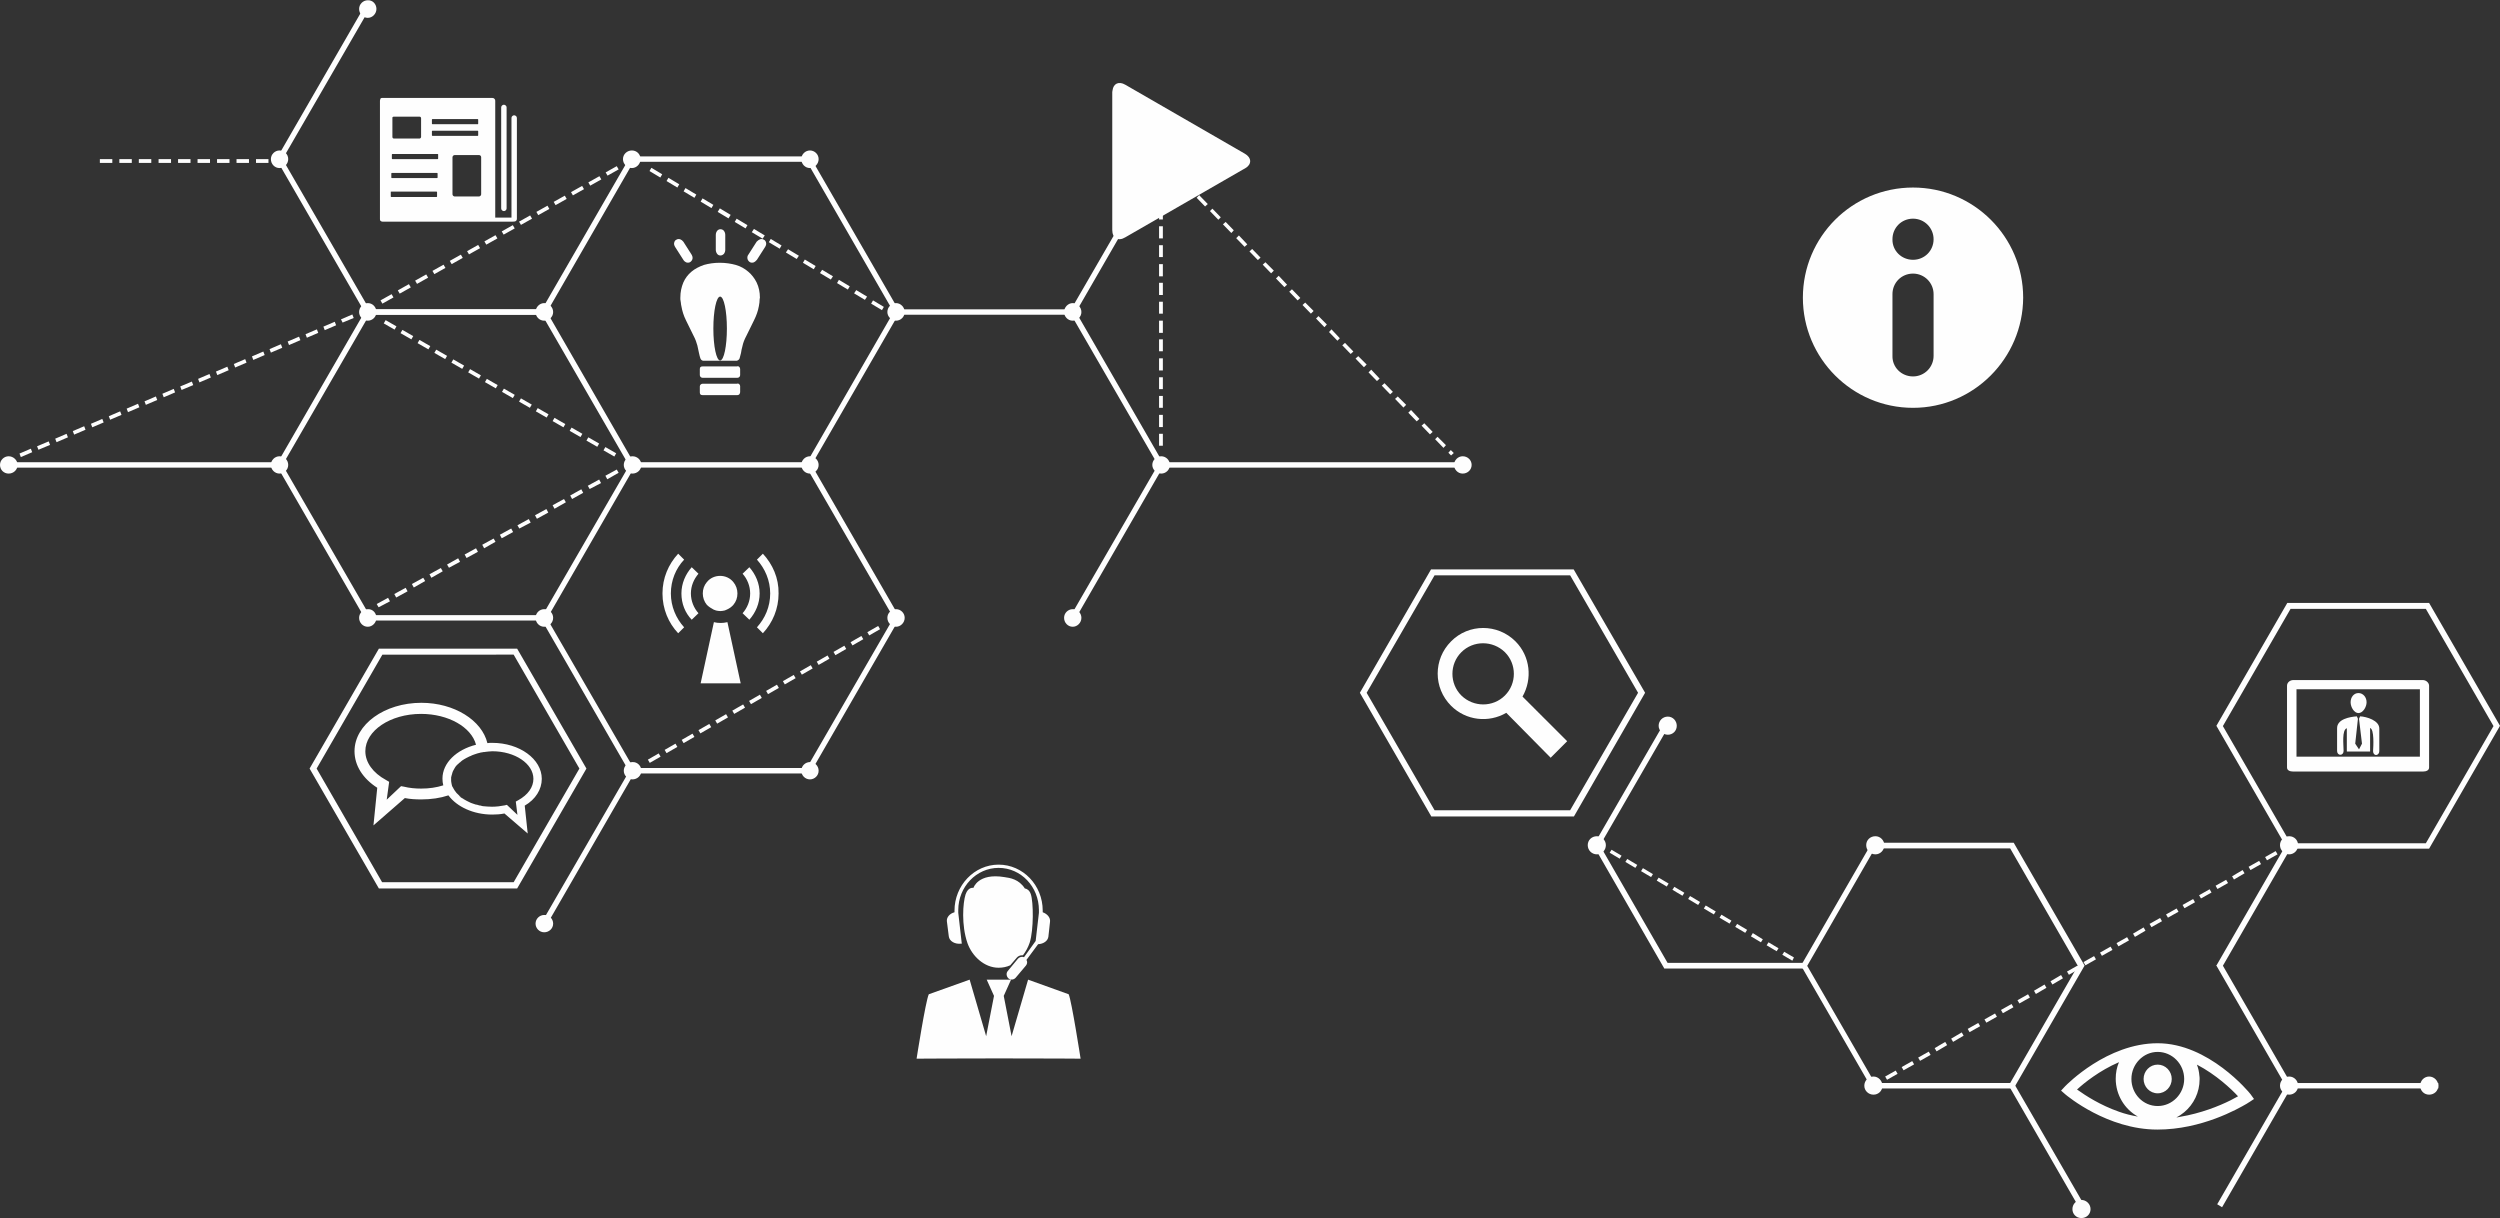 <?xml version="1.0" encoding="utf-8"?>
<!-- Generator: Adobe Illustrator 25.4.0, SVG Export Plug-In . SVG Version: 6.00 Build 0)  -->
<svg version="1.1" id="Layer_1" xmlns="http://www.w3.org/2000/svg" xmlns:xlink="http://www.w3.org/1999/xlink" x="0px" y="0px"
	 viewBox="0 0 923.8 450.1" style="enable-background:new 0 0 923.8 450.1;" xml:space="preserve">
<rect x="0" y="0" width="923.8" height="450.1" fill="#333333" stroke="none"/>
<style type="text/css">
	.st0{fill:#FEFEFE;}
	.st1{fill-rule:evenodd;clip-rule:evenodd;fill:#FEFEFE;}
</style>
<g id="Layer_x0020_1">
	<g id="_2161157940240">
		<path class="st0" d="M338.7,391.2c0,0,15.3-0.1,30.3-0.1c20,0,30.3,0.1,30.3,0.1s-3.3-21.3-4.4-23.8l-15-5.4l-6.1,20.9l-2.9-14.9
			l2.7-6h-9l2.7,6l-2.9,14.9l-6.1-20.9l-15.1,5.4C342,370,338.7,391.2,338.7,391.2z M349.9,340.5l0.7,5.5c0.2,1.8,2.3,3,4.6,2.7
			l0.2,0l-1.3-11.4c0-0.3,0-0.7,0-1c0-8.6,6.7-15.6,14.9-15.6c8.3,0,14.9,7,14.9,15.6c0,0.4,0,0.7,0,1l-1.2,10.4l-4.3,6
			c-0.7-0.3-1.6-0.1-2.2,0.5l-3.8,4.6c-0.7,0.8-0.5,2,0.2,2.7c0.8,0.7,2,0.6,2.7-0.2l3.8-4.5c0.5-0.6,0.6-1.4,0.2-2.1l4.3-5.8
			c2-0.1,3.6-1.2,3.8-2.8l0.6-5.5c0.2-1.5-1-2.9-2.7-3.5c0-0.2,0-0.4,0-0.6c0-9.4-7.3-17-16.3-17c-9,0-16.3,7.7-16.3,17
			c0,0.2,0,0.4,0,0.6C350.9,337.6,349.7,339,349.9,340.5z M375.7,353.9c0.5-0.6,1.2-0.9,1.9-0.9c0.1,0,0.3,0,0.4,0
			c1-1.3,1.9-2.9,2.5-4.7c1.5-4.7,1.4-15,0.4-17.9c-0.5-1.5-1.5-2-2.2-2.1c-2.2-3.4-5.4-3.9-7.6-4.2c-9.7-1.6-11.4,4-11.4,4h0h0l0,0
			c0,0-1.9-0.5-2.9,2.4c-1,3.1-1.6,11.4,0.7,18c1.7,4.8,6.2,9.1,11.5,9.1c1.5,0,3-0.3,4.3-0.9L375.7,353.9z"/>
		<path class="st1" d="M185.2,39.7c0-0.3,0.1-0.5,0.3-0.7l0,0c0.2-0.2,0.4-0.3,0.7-0.3c0.2,0,0.5,0.1,0.7,0.3l0,0
			c0.2,0.2,0.3,0.4,0.3,0.7V77c0,0.3-0.1,0.5-0.3,0.7l0,0c-0.2,0.2-0.4,0.3-0.7,0.3c-0.3,0-0.5-0.1-0.7-0.3l0,0
			c-0.2-0.2-0.3-0.4-0.3-0.7V39.7z M159.8,48.3h16.7c0.1,0,0.2,0.1,0.2,0.2v1.5c0,0.2-0.1,0.2-0.2,0.2h-16.7c-0.1,0-0.2-0.1-0.2-0.2
			v-1.5C159.6,48.4,159.7,48.3,159.8,48.3L159.8,48.3z M159.8,44h16.7c0.1,0,0.2,0.1,0.2,0.2v1.5c0,0.2-0.1,0.2-0.2,0.2h-16.7
			c-0.1,0-0.2-0.1-0.2-0.2v-1.5C159.6,44.1,159.7,44,159.8,44L159.8,44z M145,56.9h16.7c0.2,0,0.2,0.1,0.2,0.2v1.5
			c0,0.1-0.1,0.2-0.2,0.2H145c-0.1,0-0.2-0.1-0.2-0.2v-1.5C144.8,57,144.9,56.9,145,56.9L145,56.9z M144.8,63.9h16.7
			c0.1,0,0.2,0.1,0.2,0.2v1.5c0,0.1-0.1,0.2-0.2,0.2h-16.7c-0.1,0-0.2-0.1-0.2-0.2v-1.5C144.6,64,144.7,63.9,144.8,63.9L144.8,63.9z
			 M144.6,70.8h16.7c0.1,0,0.2,0.1,0.2,0.2v1.6c0,0.1-0.1,0.2-0.2,0.2h-16.7c-0.1,0-0.2-0.1-0.2-0.2v-1.6
			C144.3,70.9,144.4,70.8,144.6,70.8L144.6,70.8z M168,57.3h9c0.5,0,0.8,0.4,0.8,0.8v13.7c0,0.4-0.4,0.8-0.8,0.8h-9
			c-0.4,0-0.8-0.4-0.8-0.8V58.1C167.2,57.7,167.6,57.3,168,57.3L168,57.3z M145.6,43.1h9.4c0.4,0,0.6,0.3,0.6,0.6v6.9
			c0,0.3-0.3,0.6-0.6,0.6h-9.4c-0.4,0-0.6-0.3-0.6-0.6v-6.9C144.9,43.3,145.2,43.1,145.6,43.1L145.6,43.1z M141.1,36.2H182
			c0.3,0,0.5,0.1,0.7,0.3l0,0c0.2,0.2,0.3,0.4,0.3,0.7c0,14.4,0,28.8,0,43.2h6V43.6c0-0.3,0.1-0.5,0.3-0.7l0,0
			c0.2-0.2,0.4-0.3,0.7-0.3c0.2,0,0.5,0.1,0.7,0.3l0,0c0.2,0.2,0.3,0.4,0.3,0.7v37.3c0,0.3-0.1,0.5-0.3,0.7l0,0
			c-0.3,0.3-0.9,0.3-1.3,0.3h-48.1c-0.2,0-0.5-0.1-0.7-0.3l0,0c-0.2-0.2-0.2-0.4-0.2-0.7V37.2c0-0.2,0.1-0.5,0.2-0.7l0,0
			C140.6,36.3,140.9,36.2,141.1,36.2L141.1,36.2z"/>
		<path class="st0" d="M266.3,230.2c-0.9,0-1.7-0.1-2.5-0.3l-4.9,22.6h14.8l-4.9-22.6C267.9,230.1,267.1,230.2,266.3,230.2z
			 M281.9,204.6l-2.2,2.2c3,3.3,4.9,7.7,4.9,12.5c0,4.9-1.9,9.2-4.9,12.5l2.2,2.2c3.6-3.9,5.8-9,5.8-14.7
			C287.8,213.6,285.5,208.5,281.9,204.6z M252.8,206.8l-2.2-2.2c-3.6,3.9-5.8,9-5.8,14.7c0,5.7,2.2,10.9,5.8,14.7l2.2-2.2
			c-3-3.3-4.9-7.7-4.9-12.5C247.9,214.5,249.7,210.1,252.8,206.8z M276.9,209.6l-2.5,2.4c1.7,1.9,2.8,4.5,2.8,7.3
			c0,2.8-1.1,5.4-2.8,7.3l2.5,2.4c2.3-2.6,3.8-6,3.8-9.7C280.7,215.6,279.2,212.2,276.9,209.6z M255.6,209.6c-2.3,2.6-3.8,6-3.8,9.7
			c0,3.8,1.4,7.2,3.8,9.7l2.5-2.4c-1.7-1.9-2.8-4.5-2.8-7.3c0-2.8,1.1-5.3,2.8-7.3L255.6,209.6z M263.6,225.2
			c0.2,0.1,0.3,0.2,0.5,0.2c0.2,0.1,0.3,0.1,0.5,0.2c0.5,0.1,1,0.2,1.6,0.2c0.5,0,1-0.1,1.5-0.2c0.2,0,0.3-0.1,0.5-0.2
			s0.4-0.1,0.5-0.2c0.9-0.4,1.7-1,2.3-1.7c1-1.2,1.5-2.6,1.5-4.2c0-1.5-0.5-3-1.5-4.2c-1.2-1.5-3-2.3-4.9-2.3
			c-1.9,0-3.7,0.8-4.9,2.3c-1,1.2-1.5,2.6-1.5,4.2c0,1.5,0.5,3,1.5,4.2C261.9,224.2,262.8,224.8,263.6,225.2z"/>
		<path class="st1" d="M895.3,251.3h-47.9c-1.2,0-2.3,0.9-2.3,2.1v30.2c0,1.1,1.1,1.5,2.3,1.5h47.9c1.2,0,2.3-0.4,2.3-1.5v-30.2
			C897.6,252.3,896.5,251.3,895.3,251.3L895.3,251.3z M872.1,264.7l-0.4,0.9l0,0l1.1,9.2c-0.4,0.8-0.6,1.2-1.1,2.1l-1.4-2.1l1-9.2
			l0,0l-0.4-0.9c-2.6,0.2-7.4,1-7.3,4.5v8.2c0,0,0,0,0,0.1c0,0.8,0.5,1.4,1.2,1.4s1.2-0.6,1.2-1.4c0,0,0,0,0-0.1l0,0
			c0-2.1-0.7-7.7,1.2-8.3v8.6h8.6V269c1.6,0.5,1.2,6.9,1.1,8.5l0,0c0,0,0,0,0,0.1c0,0.8,0.5,1.4,1.1,1.4s1.2-0.6,1.2-1.4
			c0,0,0,0,0-0.1v-8.2C879.3,266.2,874.4,264.8,872.1,264.7L872.1,264.7z M871.5,263.5c1.6,0,3-2.2,3-4c0-1.9-1.3-3.4-3-3.4
			s-2.9,1.5-2.9,3.4C868.6,261.3,869.9,263.5,871.5,263.5L871.5,263.5z M894.2,279.6h-45.6v-24.9h45.6V279.6z"/>
		<path class="st1" d="M266.1,109.6c1.4,0,2.5,5.3,2.5,11.8c0,6.5-1.1,11.8-2.5,11.8c-1.4,0-2.5-5.3-2.5-11.8
			C263.6,114.9,264.7,109.6,266.1,109.6L266.1,109.6z M268,92.3c0,0.6-0.2,1.1-0.5,1.5c-0.4,0.4-0.8,0.6-1.3,0.6
			c-0.5,0-0.9-0.2-1.2-0.6c-0.3-0.4-0.5-0.9-0.5-1.5v-5.5c0-0.6,0.2-1.1,0.5-1.5c0.3-0.4,0.8-0.6,1.2-0.6c0.5,0,1,0.2,1.3,0.6
			c0.3,0.4,0.5,0.9,0.5,1.5V92.3z M255.5,94c0.3,0.5,0.5,1,0.4,1.6c-0.1,0.5-0.4,0.9-0.8,1.2s-0.9,0.3-1.4,0.2
			c-0.5-0.2-0.9-0.5-1.2-1l-3-4.7c-0.3-0.5-0.5-1-0.4-1.5c0.1-0.5,0.3-1,0.8-1.2c0.4-0.3,0.9-0.3,1.4-0.2c0.5,0.2,0.9,0.5,1.2,0.9
			L255.5,94L255.5,94z M276.6,94c-0.4,0.5-0.5,1-0.4,1.6c0.1,0.5,0.4,0.9,0.8,1.2c0.4,0.3,0.9,0.3,1.4,0.2c0.5-0.2,0.9-0.5,1.3-1
			l3-4.7c0.3-0.5,0.5-1,0.4-1.5c-0.1-0.5-0.3-1-0.8-1.2c-0.5-0.3-0.9-0.3-1.4-0.2c-0.5,0.2-0.9,0.5-1.3,0.9L276.6,94L276.6,94z
			 M272.5,135.3c0.3,0,0.5,0.1,0.7,0.3c0.2,0.2,0.3,0.5,0.3,0.8v2.2c0,0.3-0.1,0.5-0.3,0.7c-0.2,0.2-0.4,0.3-0.7,0.3h-12.9
			c-0.3,0-0.5-0.1-0.7-0.3c-0.2-0.2-0.3-0.4-0.3-0.7v-2.2c0-0.7,0.3-1,1-1H272.5L272.5,135.3z M272.5,141.7c0.3,0,0.5,0.1,0.7,0.3
			c0.2,0.2,0.3,0.4,0.3,0.7v2.2c0,0.3-0.1,0.5-0.3,0.8c-0.2,0.2-0.4,0.3-0.7,0.3h-12.9c-0.7,0-1-0.3-1-1v-2.2c0-0.3,0.1-0.5,0.3-0.7
			c0.2-0.2,0.5-0.3,0.7-0.3H272.5L272.5,141.7z M280.8,110c0,0.1,0,0.2,0,0.2c0,0-0.1,0.1-0.1,0.2v0.2c0,0.8-0.1,1.6-0.3,2.6
			c-0.3,1.7-0.9,3.4-1.8,5.2c-0.9,1.8-1.8,3.7-2.8,5.7c-0.7,1.3-1.2,2.6-1.4,3.6c-0.3,1.1-0.5,2-0.6,2.8c-0.2,0.8-0.4,1.4-0.5,1.9
			c-0.2,0.5-0.5,0.7-1,0.9h-12.5c-0.5-0.1-0.8-0.4-1-0.9c-0.2-0.5-0.3-1.1-0.5-1.9c-0.2-0.8-0.4-1.7-0.6-2.8
			c-0.3-1.1-0.7-2.3-1.4-3.6c-1-2-1.9-3.9-2.8-5.7c-0.9-1.8-1.4-3.5-1.7-5.2c-0.1-0.5-0.2-0.9-0.2-1.3l-0.2-1.3V110
			c0-2.1,0.4-3.9,1.1-5.6c0.7-1.6,1.7-2.9,3-4c1.3-1.1,2.9-1.9,4.6-2.5c1.8-0.5,3.7-0.8,5.8-0.8h0.1c2.1,0,4.1,0.3,5.9,0.8
			c1.8,0.5,3.3,1.4,4.6,2.5c1.3,1.1,2.3,2.4,3.1,4C280.4,106.1,280.8,107.9,280.8,110L280.8,110z"/>
		<path class="st0" d="M191.5,295.7l-0.9,0.5l0.6,4.9l-3.9-3.7l-0.8,0.2c-1.5,0.3-3.1,0.5-4.7,0.5c-1.1,0-2.2-0.1-3.3-0.2
			c-0.3,0-0.5-0.1-0.8-0.2c-0.3,0-0.7-0.1-1-0.2c-0.3-0.1-0.6-0.2-0.9-0.2h0c-0.3-0.1-0.6-0.2-0.9-0.3c-0.6-0.2-1.2-0.4-1.7-0.7
			c-0.3-0.1-0.5-0.3-0.8-0.4c-0.2-0.1-0.5-0.3-0.8-0.4c-0.2-0.1-0.3-0.2-0.5-0.3c0,0-0.1,0-0.1-0.1c0.4,0.3,0.9,0.6,1.4,0.8
			c-0.5-0.3-1-0.5-1.4-0.9c0,0-0.1,0-0.1,0c0,0,0,0-0.1,0c-0.5-0.3-0.9-0.6-1.2-1c0.4,0.3,0.8,0.6,1.2,0.9c0,0-0.1-0.1-0.1-0.1
			c-0.2-0.1-0.3-0.2-0.4-0.3l0,0c0,0-0.1-0.1-0.1-0.1c-0.2-0.1-0.3-0.3-0.5-0.4c-0.2-0.2-0.3-0.3-0.5-0.5c0,0-0.1,0-0.1-0.1
			c-0.2-0.2-0.4-0.3-0.5-0.5c-0.1-0.1-0.2-0.3-0.3-0.4c-0.1-0.1-0.2-0.3-0.3-0.4c0,0,0,0,0,0c-0.1-0.2-0.2-0.3-0.3-0.5
			c-0.1-0.1-0.2-0.3-0.2-0.4c-0.1-0.1-0.1-0.2-0.2-0.3c-0.1-0.1-0.2-0.3-0.2-0.4c-0.1-0.1-0.1-0.2-0.1-0.3c0-0.1-0.1-0.2-0.1-0.4
			c0-0.2-0.1-0.3-0.1-0.5c0-0.2-0.1-0.5-0.1-0.7c0-0.2,0-0.5,0-0.7c0-0.2,0-0.3,0-0.5c0-0.2,0-0.3,0.1-0.5c0,0,0,0,0,0
			c0-0.1,0-0.2,0.1-0.4c0.1-0.4,0.2-0.7,0.3-1.1c0.1-0.2,0.1-0.3,0.2-0.5c0.2-0.3,0.3-0.6,0.5-0.9c0.1-0.2,0.2-0.3,0.3-0.5
			c0.1-0.2,0.2-0.3,0.3-0.4c0.1-0.2,0.2-0.3,0.4-0.4c0.1-0.2,0.2-0.3,0.4-0.4c0.1-0.1,0.2-0.2,0.3-0.3c0.1-0.1,0.2-0.2,0.4-0.3
			c0.1-0.1,0.2-0.1,0.2-0.2c0.2-0.2,0.4-0.3,0.6-0.5c0.5-0.3,0.9-0.6,1.5-0.9c0.4-0.2,0.8-0.4,1.2-0.6c0.3-0.1,0.6-0.2,0.9-0.4
			c0.3-0.1,0.5-0.2,0.8-0.3c0.1,0,0.2-0.1,0.3-0.1c0.3-0.1,0.6-0.2,0.9-0.3c0.3-0.1,0.5-0.1,0.8-0.2c0.3-0.1,0.7-0.2,1-0.2
			c0.2-0.1,0.5-0.1,0.7-0.1c0.2,0,0.5-0.1,0.7-0.1c0.3,0,0.6-0.1,0.9-0.1c0.5,0,0.9-0.1,1.4-0.1c8.4,0,15.2,4.6,15.2,10.2
			C197.1,290.9,195.1,293.7,191.5,295.7z M155.6,291.4c-2.1,0-4.3-0.2-6.3-0.7l-1.1-0.2l-5.3,5l0.9-6.6l-1.2-0.7
			c-4.8-2.6-7.6-6.5-7.6-10.6c0-7.6,9.2-13.8,20.6-13.8c10.1,0,18.6,4.9,20.3,11.4c-7.2,1.8-12.4,6.7-12.4,12.5
			c0,0.9,0.1,1.7,0.3,2.5C161.3,291,158.6,291.4,155.6,291.4z M200.2,287.8c0-7.3-8.2-13.3-18.3-13.3c-0.6,0-1.2,0-1.8,0.1
			c-2-8.4-12.2-14.9-24.4-14.9c-13.6,0-24.7,8-24.7,17.9c0,5.3,3.1,10.1,8.4,13.5l-1.4,13.9l11.6-10.1c2,0.4,4,0.5,6.1,0.5
			c3.6,0,7-0.5,10-1.5c3.1,4.2,9.2,7.1,16.2,7.1c1.5,0,3-0.1,4.5-0.4l8.6,7.4l-1.1-10.3C197.9,295.4,200.2,291.7,200.2,287.8z"/>
		<path class="st1" d="M706.9,96c4.2,0,7.6-3.3,7.6-7.6c0-4.2-3.4-7.6-7.6-7.6c-4.3,0-7.6,3.4-7.6,7.6C699.2,92.6,702.6,96,706.9,96
			L706.9,96z M706.9,139.1c4.2,0,7.6-3.4,7.6-7.6v-22.8c0-4.2-3.4-7.6-7.6-7.6c-4.3,0-7.6,3.4-7.6,7.6v22.8
			C699.2,135.7,702.6,139.1,706.9,139.1L706.9,139.1z M706.9,150.7c-22.5,0-40.7-18.3-40.7-40.7c0-22.5,18.2-40.7,40.7-40.7
			c22.4,0,40.7,18.2,40.7,40.7C747.5,132.4,729.3,150.7,706.9,150.7L706.9,150.7z"/>
		<path class="st0" d="M460,56.8l-44.2-25.5c-2.4-1.4-4.4-0.4-4.7,2.1c0,0.2-0.1,0.4-0.1,0.6v51c0,3,2.2,4.3,4.8,2.7l43.4-25
			l0.9-0.5C462.6,60.8,462.6,58.3,460,56.8z"/>
		<path class="st0" d="M824.2,406.6c-4.2,2.1-10.9,4.8-18.7,6.1c-0.5,0.1-0.9,0.2-1.3,0.2c1.1-0.5,2-1.2,2.9-1.9
			c3.5-2.9,5.7-7.3,5.7-12.2c0-0.5,0-0.9-0.1-1.4c-0.1-1.4-0.4-2.7-0.9-4c7.1,3.7,12.7,9,15.2,11.7
			C826.3,405.5,825.3,406,824.2,406.6z M787.6,398.7c0-5.5,4.4-10,9.7-10c5.4,0,9.8,4.5,9.8,10c0,5.5-4.4,10-9.8,10
			C791.9,408.7,787.6,404.2,787.6,398.7z M783,410.8c-6.9-2.4-12.4-6-15.2-8c-0.1-0.1-0.2-0.1-0.3-0.2c2.6-2.4,8.3-7,15.5-10.1
			c-0.8,1.9-1.2,3.9-1.2,6.1c0,6,3.3,11.3,8.2,14C787.6,412.2,785.2,411.6,783,410.8z M831.6,404.3c-0.6-0.8-15.5-18.8-34.3-18.8
			c-18.7,0-33.6,15.3-34.2,15.9l-1.3,1.4l-0.2,0.2l1.6,1.4c0.6,0.5,15.5,13,34,13c16.3,0,29.7-7.6,33.1-9.6c0.5-0.3,0.7-0.5,0.8-0.5
			l1.8-1.2L831.6,404.3z M797.3,393.4c-2.9,0-5.2,2.4-5.2,5.3s2.3,5.3,5.2,5.3c2.9,0,5.2-2.4,5.2-5.3S800.2,393.4,797.3,393.4z"/>
		<polygon class="st0" points="666.8,357.9 615,357.9 588.8,312.4 614.7,267.6 616.5,268.6 591.2,312.4 616.2,355.8 666.8,355.8 		
			"/>
		<path class="st0" d="M744.1,402.2h-52.4l-26.2-45.4l26.2-45.4h52.4l26.2,45.4L744.1,402.2z M692.8,400.2L692.8,400.2h50l25-43.3
			l-25-43.4h-50l-25,43.4L692.8,400.2z"/>
		<polygon class="st0" points="768.2,446.1 742.6,401.7 744.4,400.7 770,445 		"/>
		<polygon class="st0" points="821.1,446.1 819.3,445 844.6,401.2 819,356.8 820.8,355.8 847,401.2 		"/>
		<polygon class="st0" points="820.8,357.9 819,356.8 844.9,311.9 846.7,313 		"/>
		<polygon class="st0" points="901,402.2 845.8,402.2 845.8,400.2 901,400.2 		"/>
		<path class="st0" d="M580.2,212.6l25.1,43.4l-25.1,43.4h-50.1L505,256l25.1-43.4H580.2z M581.5,210.4L581.5,210.4h-52.7L502.5,256
			l26.4,45.7h52.7l26.3-45.7L581.5,210.4z"/>
		<path class="st0" d="M696.3,312.3c0,1.9-1.5,3.4-3.3,3.4c-1.9,0-3.4-1.5-3.4-3.4c0-1.9,1.5-3.3,3.4-3.3
			C694.8,309,696.3,310.5,696.3,312.3z"/>
		<path class="st0" d="M849.2,312.3c0,1.9-1.5,3.4-3.3,3.4s-3.4-1.5-3.4-3.4c0-1.9,1.5-3.3,3.4-3.3S849.2,310.5,849.2,312.3z"/>
		<path class="st0" d="M772.5,446.8c0,1.9-1.5,3.3-3.4,3.3s-3.3-1.5-3.3-3.3c0-1.9,1.5-3.4,3.3-3.4S772.5,444.9,772.5,446.8z"/>
		<path class="st0" d="M695.6,401.2c0,1.9-1.5,3.3-3.3,3.3c-1.9,0-3.4-1.5-3.4-3.3c0-1.9,1.5-3.4,3.4-3.4
			C694.1,397.8,695.6,399.4,695.6,401.2z"/>
		<path class="st0" d="M901,401.2c0,1.9-1.5,3.3-3.4,3.3c-1.9,0-3.3-1.5-3.3-3.3c0-1.9,1.5-3.4,3.3-3.4
			C899.5,397.8,901,399.4,901,401.2z"/>
		<path class="st0" d="M849.2,401.2c0,1.9-1.5,3.3-3.3,3.3s-3.4-1.5-3.4-3.3c0-1.9,1.5-3.4,3.4-3.4S849.2,399.4,849.2,401.2z"/>
		<path class="st0" d="M593.4,312.3c0,1.9-1.5,3.4-3.3,3.4c-1.9,0-3.4-1.5-3.4-3.4c0-1.9,1.5-3.3,3.4-3.3
			C591.9,309,593.4,310.5,593.4,312.3z"/>
		<path class="st0" d="M619.6,268.2c0,1.9-1.5,3.3-3.3,3.3s-3.4-1.5-3.4-3.3c0-1.9,1.5-3.4,3.4-3.4S619.6,266.4,619.6,268.2z"/>
		<path class="st0" d="M227,168.7l-4-2.3l0.7-1.2l4,2.3L227,168.7z M220.7,165.1L220.7,165.1l-4-2.3l0.7-1.2l4,2.3L220.7,165.1z
			 M214.5,161.5L214.5,161.5l-4-2.3l0.7-1.2l4,2.3L214.5,161.5z M208.2,157.9L208.2,157.9l-4-2.3l0.7-1.2l4,2.3L208.2,157.9z
			 M202,154.3L202,154.3l-4-2.3l0.7-1.2l4,2.3L202,154.3z M195.8,150.7L195.8,150.7l-4-2.3l0.7-1.2l4,2.3L195.8,150.7z M189.5,147.1
			L189.5,147.1l-4-2.3l0.7-1.2l4,2.3L189.5,147.1z M183.2,143.5L183.2,143.5l-4-2.3l0.7-1.2l4,2.3L183.2,143.5z M177,139.9
			L177,139.9l-4-2.3l0.7-1.2l4,2.3L177,139.9z M170.8,136.3L170.8,136.3l-4-2.3l0.7-1.2l4,2.3L170.8,136.3z M164.5,132.7
			L164.5,132.7l-4-2.3l0.7-1.2l4,2.3L164.5,132.7z M158.3,129.1L158.3,129.1l-4-2.3l0.7-1.2l4,2.3L158.3,129.1z M152,125.4
			L152,125.4l-4-2.3l0.7-1.2l4,2.3L152,125.4z M145.8,121.8L145.8,121.8l-4-2.3l0.7-1.2l4,2.3L145.8,121.8z"/>
		<path class="st0" d="M240.1,281.9l-0.7-1.2l4-2.3l0.7,1.2L240.1,281.9z M246.3,278.3L246.3,278.3l-0.7-1.2l4-2.3l0.7,1.2
			L246.3,278.3z M252.6,274.6L252.6,274.6l-0.7-1.2l4-2.3l0.7,1.2L252.6,274.6z M258.8,271L258.8,271l-0.7-1.2l4-2.3l0.7,1.2
			L258.8,271z M265,267.4L265,267.4l-0.7-1.2l4-2.3l0.7,1.2L265,267.4z M271.3,263.8L271.3,263.8l-0.7-1.2l4-2.3l0.7,1.2
			L271.3,263.8z M277.5,260.2L277.5,260.2l-0.7-1.2l4-2.3l0.7,1.2L277.5,260.2z M283.8,256.5L283.8,256.5l-0.7-1.2l4-2.3l0.7,1.2
			L283.8,256.5z M290,252.9L290,252.9l-0.7-1.2l4-2.3l0.7,1.2L290,252.9z M296.3,249.3L296.3,249.3l-0.7-1.2l4-2.3l0.7,1.2
			L296.3,249.3z M302.5,245.7L302.5,245.7l-0.7-1.2l4-2.3l0.7,1.2L302.5,245.7z M308.7,242.1L308.7,242.1l-0.7-1.2l4-2.3l0.7,1.2
			L308.7,242.1z M315,238.5L315,238.5l-0.7-1.2l4-2.3l0.7,1.2L315,238.5z M321.2,234.8L321.2,234.8l-0.7-1.2l4-2.3l0.7,1.2
			L321.2,234.8z"/>
		<path class="st0" d="M7.7,168.9l-0.5-1.3l4.2-1.8l0.5,1.3L7.7,168.9z M14.2,166.2L14.2,166.2l-0.5-1.3l4.3-1.8l0.5,1.3L14.2,166.2
			z M20.9,163.4L20.9,163.4l-0.5-1.3l4.2-1.8l0.5,1.3L20.9,163.4z M27.4,160.6L27.4,160.6l-0.5-1.3l4.2-1.8l0.5,1.3L27.4,160.6z
			 M34.1,157.9L34.1,157.9l-0.5-1.3l4.2-1.8l0.5,1.3L34.1,157.9z M40.7,155.1L40.7,155.1l-0.5-1.3l4.2-1.8l0.5,1.3L40.7,155.1z
			 M47.3,152.3L47.3,152.3l-0.5-1.3l4.2-1.8l0.5,1.3L47.3,152.3z M53.9,149.6L53.9,149.6l-0.5-1.3l4.2-1.8l0.5,1.3L53.9,149.6z
			 M60.5,146.8L60.5,146.8l-0.5-1.3l4.2-1.8l0.5,1.3L60.5,146.8z M67.1,144.1L67.1,144.1l-0.5-1.3l4.3-1.8l0.5,1.3L67.1,144.1z
			 M73.7,141.3L73.7,141.3l-0.5-1.3l4.2-1.8l0.5,1.3L73.7,141.3z M80.3,138.6L80.3,138.6l-0.5-1.3l4.2-1.8l0.5,1.3L80.3,138.6z
			 M86.9,135.8L86.9,135.8l-0.5-1.3l4.2-1.8l0.5,1.3L86.9,135.8z M93.6,133L93.6,133l-0.5-1.3l4.2-1.8l0.5,1.3L93.6,133z
			 M100.1,130.3L100.1,130.3l-0.5-1.3l4.2-1.8l0.5,1.3L100.1,130.3z M106.8,127.5L106.8,127.5l-0.5-1.3l4.2-1.8l0.5,1.3L106.8,127.5
			z M113.4,124.8L113.4,124.8l-0.5-1.3l4.2-1.8l0.5,1.3L113.4,124.8z M120,122L120,122l-0.5-1.3l4.2-1.8l0.5,1.3L120,122z
			 M126.6,119.2L126.6,119.2L126,118l4.2-1.8l0.5,1.3L126.6,119.2z M325.9,114.6L325.9,114.6l-4-2.4l0.7-1.2l4,2.4L325.9,114.6z
			 M141.3,112.2L141.3,112.2l-0.7-1.2l4.1-2.3l0.7,1.2L141.3,112.2z M319.6,110.8L319.6,110.8l-4-2.4l0.8-1.2l4,2.4L319.6,110.8z
			 M147.7,108.5L147.7,108.5l-0.7-1.2l4.1-2.3l0.7,1.2L147.7,108.5z M313.3,107L313.3,107l-4-2.4l0.7-1.2l4,2.4L313.3,107z
			 M154.1,104.9L154.1,104.9l-0.7-1.2l4.1-2.3l0.7,1.2L154.1,104.9z M307,103.3L307,103.3l-4-2.4l0.8-1.2l4,2.4L307,103.3z
			 M160.5,101.3L160.5,101.3l-0.7-1.2l4.1-2.3l0.7,1.2L160.5,101.3z M300.7,99.5L300.7,99.5l-4-2.4l0.7-1.2l4,2.4L300.7,99.5z
			 M166.9,97.6L166.9,97.6l-0.7-1.2l4.1-2.3l0.7,1.2L166.9,97.6z M294.4,95.7L294.4,95.7l-4-2.4l0.8-1.2l4,2.4L294.4,95.7z
			 M173.3,94L173.3,94l-0.7-1.2l4.1-2.3l0.7,1.2L173.3,94z M288.1,91.9L288.1,91.9l-4-2.4l0.7-1.2l4,2.4L288.1,91.9z M179.7,90.4
			L179.7,90.4l-0.7-1.2l4.1-2.3l0.7,1.2L179.7,90.4z M281.8,88.2L281.8,88.2l-4-2.4l0.8-1.2l4,2.4L281.8,88.2z M186.1,86.7
			L186.1,86.7l-0.7-1.2l4.1-2.3l0.7,1.2L186.1,86.7z M275.5,84.4L275.5,84.4l-4-2.4l0.7-1.2l4,2.4L275.5,84.4z M192.5,83.1
			L192.5,83.1l-0.7-1.2l4.1-2.3l0.7,1.2L192.5,83.1z M269.2,80.7L269.2,80.7l-4-2.4L266,77l4,2.4L269.2,80.7z M198.9,79.5
			L198.9,79.5l-0.7-1.2l4.1-2.3l0.7,1.2L198.9,79.5z M262.9,76.9L262.9,76.9l-4-2.4l0.7-1.2l4,2.4L262.9,76.9z M205.3,75.8
			L205.3,75.8l-0.7-1.2l4.1-2.3l0.7,1.2L205.3,75.8z M256.6,73.1L256.6,73.1l-4-2.4l0.7-1.2l4,2.4L256.6,73.1z M211.7,72.2
			L211.7,72.2L211,71l4.1-2.3l0.7,1.2L211.7,72.2z M250.3,69.3L250.3,69.3l-4-2.4l0.7-1.2l4,2.4L250.3,69.3z M218.1,68.6L218.1,68.6
			l-0.7-1.2l4.1-2.3l0.7,1.2L218.1,68.6z M244,65.6L244,65.6l-4-2.4l0.7-1.2l4,2.4L244,65.6z M224.5,64.9L224.5,64.9l-0.7-1.2
			l4.1-2.3l0.7,1.2L224.5,64.9z"/>
		<path class="st0" d="M428.3,57.1v3.1h1.2l1.1,1.2l1-0.9L428.3,57.1z M433.4,62.2L433.4,62.2l-1,0.9l3.1,3.2l1-0.9L433.4,62.2z
			 M429.7,62.7L429.7,62.7h-1.4v4.5h1.4V62.7z M438.2,67.2L438.2,67.2l-1,0.9l3.1,3.2l1-1L438.2,67.2z M429.7,69.7L429.7,69.7h-1.4
			v4.5h1.4V69.7z M443.1,72.1L443.1,72.1l-0.9,1l3.1,3.2l1-0.9L443.1,72.1z M429.7,76.7L429.7,76.7h-1.4v4.4h1.4V76.7z M448,77.1
			L448,77.1l-0.9,0.9l3.1,3.2l0.9-0.9L448,77.1z M452.9,82L452.9,82l-1,0.9l3.1,3.2l0.9-1L452.9,82z M429.7,83.6L429.7,83.6h-1.4
			v4.5h1.4V83.6z M457.8,87L457.8,87l-1,1l3.1,3.2l1-0.9L457.8,87z M429.7,90.6L429.7,90.6h-1.4V95h1.4V90.6z M462.7,92L462.7,92
			l-1,0.9l3.1,3.2l1-0.9L462.7,92z M467.6,96.9L467.6,96.9l-1,0.9l3.1,3.2l1-1L467.6,96.9z M429.7,97.6L429.7,97.6h-1.4v4.5h1.4
			V97.6z M472.5,101.9L472.5,101.9l-1,1l3.1,3.2l1-0.9L472.5,101.9z M429.7,104.5L429.7,104.5h-1.4v4.5h1.4V104.5z M477.4,106.9
			L477.4,106.9l-1,0.9l3.1,3.2l1-0.9L477.4,106.9z M429.7,111.5L429.7,111.5h-1.4v4.4h1.4V111.5z M482.3,111.8L482.3,111.8l-1,0.9
			l3.1,3.2l1-1L482.3,111.8z M487.2,116.8L487.2,116.8l-0.9,0.9l3.1,3.2l0.9-1L487.2,116.8z M429.7,118.5L429.7,118.5h-1.4v4.5h1.4
			V118.5z M492,121.7L492,121.7l-0.9,1l3.1,3.2l0.9-0.9L492,121.7z M429.7,125.4L429.7,125.4h-1.4v4.4h1.4V125.4z M497,126.7
			L497,126.7l-1,0.9l3.1,3.2l1-0.9L497,126.7z M501.9,131.6L501.9,131.6l-1,0.9l3.1,3.2l1-1L501.9,131.6z M429.7,132.4L429.7,132.4
			h-1.4v4.5h1.4V132.4z M506.7,136.6L506.7,136.6l-1,1l3.1,3.2l1-0.9L506.7,136.6z M429.7,139.4L429.7,139.4h-1.4v4.4h1.4V139.4z
			 M511.6,141.6L511.6,141.6l-1,0.9l3.1,3.2l1-0.9L511.6,141.6z M429.7,146.3L429.7,146.3h-1.4v4.4h1.4V146.3z M516.5,146.5
			L516.5,146.5l-1,0.9l3.1,3.2l1-1L516.5,146.5z M521.4,151.5L521.4,151.5l-1,1l3.1,3.2l1-0.9L521.4,151.5z M429.7,153.3
			L429.7,153.3h-1.4v4.5h1.4V153.3z M526.3,156.4L526.3,156.4l-1,0.9l3.1,3.2l1-0.9L526.3,156.4z M429.7,160.3L429.7,160.3h-1.4v4.4
			h1.4V160.3z M531.2,161.4L531.2,161.4l-0.9,0.9l3.1,3.2l0.9-1L531.2,161.4z M536.1,166.3L536.1,166.3l-0.9,1l1,1l1-0.9
			L536.1,166.3z"/>
		<path class="st0" d="M99.2,60.2h-4.6v-1.4h4.6V60.2z M92,60.2L92,60.2h-4.6v-1.4H92V60.2z M84.8,60.2L84.8,60.2h-4.6v-1.4h4.6
			V60.2z M77.6,60.2L77.6,60.2H73v-1.4h4.6V60.2z M70.4,60.2L70.4,60.2h-4.6v-1.4h4.6V60.2z M63.2,60.2L63.2,60.2h-4.6v-1.4h4.6
			V60.2z M55.9,60.2L55.9,60.2h-4.6v-1.4h4.6V60.2z M48.7,60.2L48.7,60.2h-4.6v-1.4h4.6V60.2z M41.5,60.2L41.5,60.2h-4.6v-1.4h4.6
			V60.2z"/>
		<path class="st0" d="M139.9,224.4l-0.7-1.2l4.2-2.3l0.7,1.3L139.9,224.4z M146.4,220.8L146.4,220.8l-0.7-1.3l4.2-2.3l0.7,1.3
			L146.4,220.8z M152.9,217.1L152.9,217.1l-0.7-1.3l4.2-2.3l0.7,1.2L152.9,217.1z M159.4,213.5L159.4,213.5l-0.7-1.3l4.2-2.3
			l0.7,1.2L159.4,213.5z M165.9,209.8L165.9,209.8l-0.7-1.2l4.1-2.3l0.7,1.3L165.9,209.8z M172.4,206.2L172.4,206.2l-0.7-1.3
			l4.2-2.3l0.7,1.3L172.4,206.2z M178.9,202.6L178.9,202.6l-0.7-1.3l4.2-2.3l0.7,1.2L178.9,202.6z M185.4,198.9L185.4,198.9
			l-0.7-1.3l4.2-2.3l0.7,1.3L185.4,198.9z M191.9,195.3L191.9,195.3l-0.7-1.2l4.2-2.3l0.7,1.3L191.9,195.3z M198.4,191.7
			L198.4,191.7l-0.7-1.3l4.2-2.3l0.7,1.3L198.4,191.7z M204.9,188L204.9,188l-0.7-1.3l4.2-2.3l0.7,1.2L204.9,188z M211.4,184.4
			L211.4,184.4l-0.7-1.3l4.1-2.3l0.7,1.3L211.4,184.4z M217.9,180.7L217.9,180.7l-0.7-1.2l4.2-2.3l0.7,1.3L217.9,180.7z
			 M224.4,177.1L224.4,177.1l-0.7-1.3l4.2-2.3l0.7,1.2L224.4,177.1z"/>
		<polygon class="st0" points="201.1,116.3 135.3,116.3 102.1,58.8 135,1.8 136.8,2.8 104.4,58.8 136.5,114.3 201.1,114.3 		"/>
		<polygon class="st0" points="202,341.8 200.2,340.8 232.9,284.3 234.6,285.3 		"/>
		<path class="st0" d="M299.3,172.8h-66.4l-33.2-57.5l33.2-57.5h66.4l33.2,57.5L299.3,172.8z M234.1,170.8L234.1,170.8h64.1l32-55.5
			l-32-55.5h-64.1l-32,55.5L234.1,170.8z"/>
		<polygon class="st0" points="299.3,285.8 232.9,285.8 200,228.8 201.7,227.8 234.1,283.8 298.1,283.8 330.2,228.3 297.8,172.3 
			299.6,171.3 332.5,228.3 		"/>
		<polygon class="st0" points="201.7,229.3 135.3,229.3 102.1,171.8 135.3,114.3 201.1,114.3 201.1,116.3 136.5,116.3 104.4,171.8 
			136.5,227.3 200.5,227.3 232.9,171.3 234.6,172.3 		"/>
		<polygon class="st0" points="397.3,228.8 395.5,227.8 427.9,171.8 395.8,116.3 331.2,116.3 331.2,114.3 397,114.3 430.2,171.8 		
			"/>
		<polygon class="st0" points="397.3,115.8 395.5,114.8 428.2,58.3 429.9,59.3 		"/>
		<polygon class="st0" points="540.5,172.8 429,172.8 429,170.8 540.5,170.8 		"/>
		<polygon class="st0" points="103.3,172.8 3.2,172.8 3.2,170.8 103.3,170.8 		"/>
		<path class="st0" d="M204.4,228.3c0,1.8-1.5,3.3-3.3,3.3c-1.8,0-3.2-1.5-3.2-3.3c0-1.8,1.5-3.2,3.2-3.2
			C202.9,225,204.4,226.5,204.4,228.3z"/>
		<path class="st0" d="M139.1,228.3c0,1.8-1.5,3.3-3.2,3.3c-1.8,0-3.2-1.5-3.2-3.3c0-1.8,1.5-3.2,3.2-3.2
			C137.7,225,139.1,226.5,139.1,228.3z"/>
		<path class="st0" d="M204.4,341.3c0,1.8-1.5,3.2-3.3,3.2c-1.8,0-3.2-1.5-3.2-3.2c0-1.8,1.5-3.2,3.2-3.2
			C202.9,338,204.4,339.5,204.4,341.3z"/>
		<path class="st0" d="M237,171.8c0,1.8-1.5,3.2-3.3,3.2c-1.8,0-3.2-1.5-3.2-3.2c0-1.8,1.5-3.2,3.2-3.2
			C235.5,168.6,237,170,237,171.8z"/>
		<path class="st0" d="M237,284.8c0,1.8-1.5,3.2-3.3,3.2c-1.8,0-3.2-1.5-3.2-3.2c0-1.8,1.5-3.2,3.2-3.2
			C235.5,281.5,237,283,237,284.8z"/>
		<path class="st0" d="M302.5,171.8c0,1.8-1.5,3.2-3.2,3.2c-1.8,0-3.2-1.5-3.2-3.2c0-1.8,1.5-3.2,3.2-3.2
			C301,168.6,302.5,170,302.5,171.8z"/>
		<path class="st0" d="M302.5,58.8c0,1.8-1.5,3.3-3.2,3.3c-1.8,0-3.2-1.5-3.2-3.3s1.5-3.2,3.2-3.2C301,55.6,302.5,57,302.5,58.8z"/>
		<path class="st0" d="M236.7,58.8c0,1.8-1.5,3.3-3.2,3.3c-1.8,0-3.3-1.5-3.3-3.3s1.5-3.2,3.3-3.2C235.3,55.6,236.7,57,236.7,58.8z"
			/>
		<path class="st0" d="M432.3,171.8c0,1.8-1.5,3.2-3.2,3.2c-1.8,0-3.3-1.5-3.3-3.2c0-1.8,1.5-3.2,3.3-3.2
			C430.8,168.6,432.3,170,432.3,171.8z"/>
		<path class="st0" d="M543.8,171.8c0,1.8-1.5,3.2-3.3,3.2c-1.8,0-3.2-1.5-3.2-3.2c0-1.8,1.5-3.2,3.2-3.2
			C542.3,168.6,543.8,170,543.8,171.8z"/>
		<path class="st0" d="M106.5,171.8c0,1.8-1.5,3.2-3.2,3.2c-1.8,0-3.2-1.5-3.2-3.2c0-1.8,1.5-3.2,3.2-3.2
			C105.1,168.6,106.5,170,106.5,171.8z"/>
		<path class="st0" d="M6.5,171.8c0,1.8-1.5,3.2-3.3,3.2S0,173.6,0,171.8c0-1.8,1.5-3.2,3.2-3.2S6.5,170,6.5,171.8z"/>
		<path class="st0" d="M204.4,115.3c0,1.8-1.5,3.2-3.3,3.2c-1.8,0-3.2-1.5-3.2-3.2c0-1.8,1.5-3.3,3.2-3.3
			C202.9,112,204.4,113.5,204.4,115.3z"/>
		<path class="st0" d="M139.1,115.3c0,1.8-1.5,3.2-3.2,3.2c-1.8,0-3.2-1.5-3.2-3.2c0-1.8,1.5-3.3,3.2-3.3
			C137.7,112,139.1,113.5,139.1,115.3z"/>
		<path class="st0" d="M399.6,115.3c0,1.8-1.5,3.2-3.2,3.2c-1.8,0-3.2-1.5-3.2-3.2c0-1.8,1.5-3.3,3.2-3.3
			C398.1,112,399.6,113.5,399.6,115.3z"/>
		<path class="st0" d="M432.3,58.8c0,1.8-1.5,3.3-3.2,3.3c-1.8,0-3.3-1.5-3.3-3.3s1.5-3.2,3.3-3.2C430.8,55.6,432.3,57,432.3,58.8z"
			/>
		<path class="st0" d="M334.3,115.3c0,1.8-1.5,3.2-3.2,3.2s-3.2-1.5-3.2-3.2c0-1.8,1.5-3.3,3.2-3.3S334.3,113.5,334.3,115.3z"/>
		<path class="st0" d="M302.5,284.8c0,1.8-1.5,3.2-3.2,3.2c-1.8,0-3.2-1.5-3.2-3.2c0-1.8,1.5-3.2,3.2-3.2
			C301,281.5,302.5,283,302.5,284.8z"/>
		<path class="st0" d="M334.3,228.3c0,1.8-1.5,3.3-3.2,3.3s-3.2-1.5-3.2-3.3c0-1.8,1.5-3.2,3.2-3.2S334.3,226.5,334.3,228.3z"/>
		<path class="st0" d="M399.6,228.3c0,1.8-1.5,3.3-3.2,3.3c-1.8,0-3.2-1.5-3.2-3.3c0-1.8,1.5-3.2,3.2-3.2
			C398.1,225,399.6,226.5,399.6,228.3z"/>
		<path class="st0" d="M106.5,58.8c0,1.8-1.5,3.3-3.2,3.3c-1.8,0-3.2-1.5-3.2-3.3s1.5-3.2,3.2-3.2C105.1,55.6,106.5,57,106.5,58.8z"
			/>
		<path class="st0" d="M139.1,3.3c0,1.8-1.5,3.3-3.2,3.3c-1.8,0-3.2-1.5-3.2-3.3s1.5-3.2,3.2-3.2C137.7,0,139.1,1.5,139.1,3.3z"/>
		<path class="st0" d="M595.5,314l-0.7,1.1l3.7,2.2l0.7-1.1L595.5,314z M601.3,317.4L601.3,317.4l-0.7,1.1l3.7,2.2l0.7-1.1
			L601.3,317.4z M607.1,320.8L607.1,320.8l-0.7,1.1l3.7,2.2l0.7-1.1L607.1,320.8z M612.9,324.3L612.9,324.3l-0.7,1.1l3.7,2.2
			l0.7-1.1L612.9,324.3z M618.7,327.7L618.7,327.7l-0.7,1.1l3.7,2.2l0.7-1.1L618.7,327.7z M624.5,331.1L624.5,331.1l-0.7,1.1
			l3.7,2.2l0.7-1.1L624.5,331.1z M630.3,334.6L630.3,334.6l-0.7,1.1l3.7,2.2l0.7-1.1L630.3,334.6z M636.1,338L636.1,338l-0.7,1.1
			l3.7,2.2l0.7-1.1L636.1,338z M641.9,341.4L641.9,341.4l-0.7,1.1l3.7,2.2l0.7-1.1L641.9,341.4z M647.7,344.8L647.7,344.8L647,346
			l3.7,2.2l0.7-1.1L647.7,344.8z M653.5,348.2L653.5,348.2l-0.7,1.1l3.7,2.2l0.7-1.1L653.5,348.2z M659.3,351.7L659.3,351.7
			l-0.7,1.1l3.7,2.2l0.6-1.2L659.3,351.7z"/>
		<path class="st0" d="M697.3,399l-0.7-1.2l3.9-2.2l0.7,1.2L697.3,399z M703.4,395.5L703.4,395.5l-0.7-1.2l3.9-2.2l0.7,1.2
			L703.4,395.5z M709.5,392L709.5,392l-0.7-1.2l3.9-2.2l0.7,1.2L709.5,392z M715.6,388.5L715.6,388.5l-0.7-1.2l3.9-2.3l0.7,1.2
			L715.6,388.5z M721.7,385L721.7,385l-0.7-1.2l3.9-2.3l0.7,1.2L721.7,385z M727.8,381.4L727.8,381.4l-0.7-1.2l3.9-2.2l0.7,1.2
			L727.8,381.4z M734,377.9L734,377.9l-0.7-1.2l3.9-2.2l0.7,1.2L734,377.9z M740.1,374.4L740.1,374.4l-0.7-1.2l3.9-2.2l0.7,1.2
			L740.1,374.4z M746.2,370.8L746.2,370.8l-0.7-1.2l3.9-2.2l0.7,1.2L746.2,370.8z M752.3,367.3L752.3,367.3l-0.7-1.2l3.9-2.3
			l0.7,1.2L752.3,367.3z M758.4,363.8L758.4,363.8l-0.7-1.2l3.9-2.3l0.7,1.2L758.4,363.8z M764.5,360.2L764.5,360.2l-0.7-1.2
			l3.9-2.2l0.7,1.2L764.5,360.2z M770.6,356.7L770.6,356.7l-0.7-1.2l3.9-2.2l0.7,1.2L770.6,356.7z M776.7,353.2L776.7,353.2L776,352
			l3.9-2.2l0.7,1.2L776.7,353.2z M782.8,349.7L782.8,349.7l-0.7-1.2l3.9-2.2l0.7,1.2L782.8,349.7z M788.9,346.2L788.9,346.2
			l-0.7-1.2l3.9-2.3l0.7,1.2L788.9,346.2z M795,342.6L795,342.6l-0.7-1.2l3.9-2.2l0.7,1.2L795,342.6z M801.1,339.1L801.1,339.1
			l-0.7-1.2l3.9-2.2l0.7,1.2L801.1,339.1z M807.2,335.6L807.2,335.6l-0.7-1.2l3.9-2.2l0.7,1.2L807.2,335.6z M813.3,332L813.3,332
			l-0.7-1.2l3.9-2.2l0.7,1.2L813.3,332z M819.4,328.5L819.4,328.5l-0.7-1.2l3.9-2.2l0.7,1.2L819.4,328.5z M825.5,325L825.5,325
			l-0.7-1.2l3.9-2.3l0.7,1.2L825.5,325z M831.6,321.5L831.6,321.5l-0.7-1.2l3.9-2.2l0.7,1.2L831.6,321.5z M837.7,317.9L837.7,317.9
			l-0.7-1.2l3.9-2.2l0.7,1.2L837.7,317.9z"/>
		<path class="st0" d="M897.6,313.6h-52.4L819,268.2l26.2-45.4h52.4l26.2,45.4L897.6,313.6z M846.4,311.6L846.4,311.6h50l25-43.3
			l-25-43.3h-50l-25,43.3L846.4,311.6z"/>
		<path class="st0" d="M189.8,241.9l24.3,42.1L189.8,326h-48.6L117,284l24.3-42.1H189.8z M191.1,239.7L191.1,239.7H140L114.4,284
			l25.6,44.3h51.1l25.6-44.3L191.1,239.7z"/>
		<path class="st0" d="M540,257c-4.4-4.4-4.4-11.6,0-16c4.4-4.4,11.6-4.4,16.1,0c4.4,4.4,4.4,11.6,0,16
			C551.7,261.4,544.5,261.4,540,257z M579.1,273.9l-16.5-16.5c3.7-6.5,2.9-14.9-2.6-20.4c-6.6-6.6-17.3-6.6-23.8,0
			c-6.6,6.6-6.6,17.2,0,23.8c5.5,5.5,13.9,6.4,20.4,2.6L573,280L579.1,273.9z"/>
	</g>
</g>
</svg>
